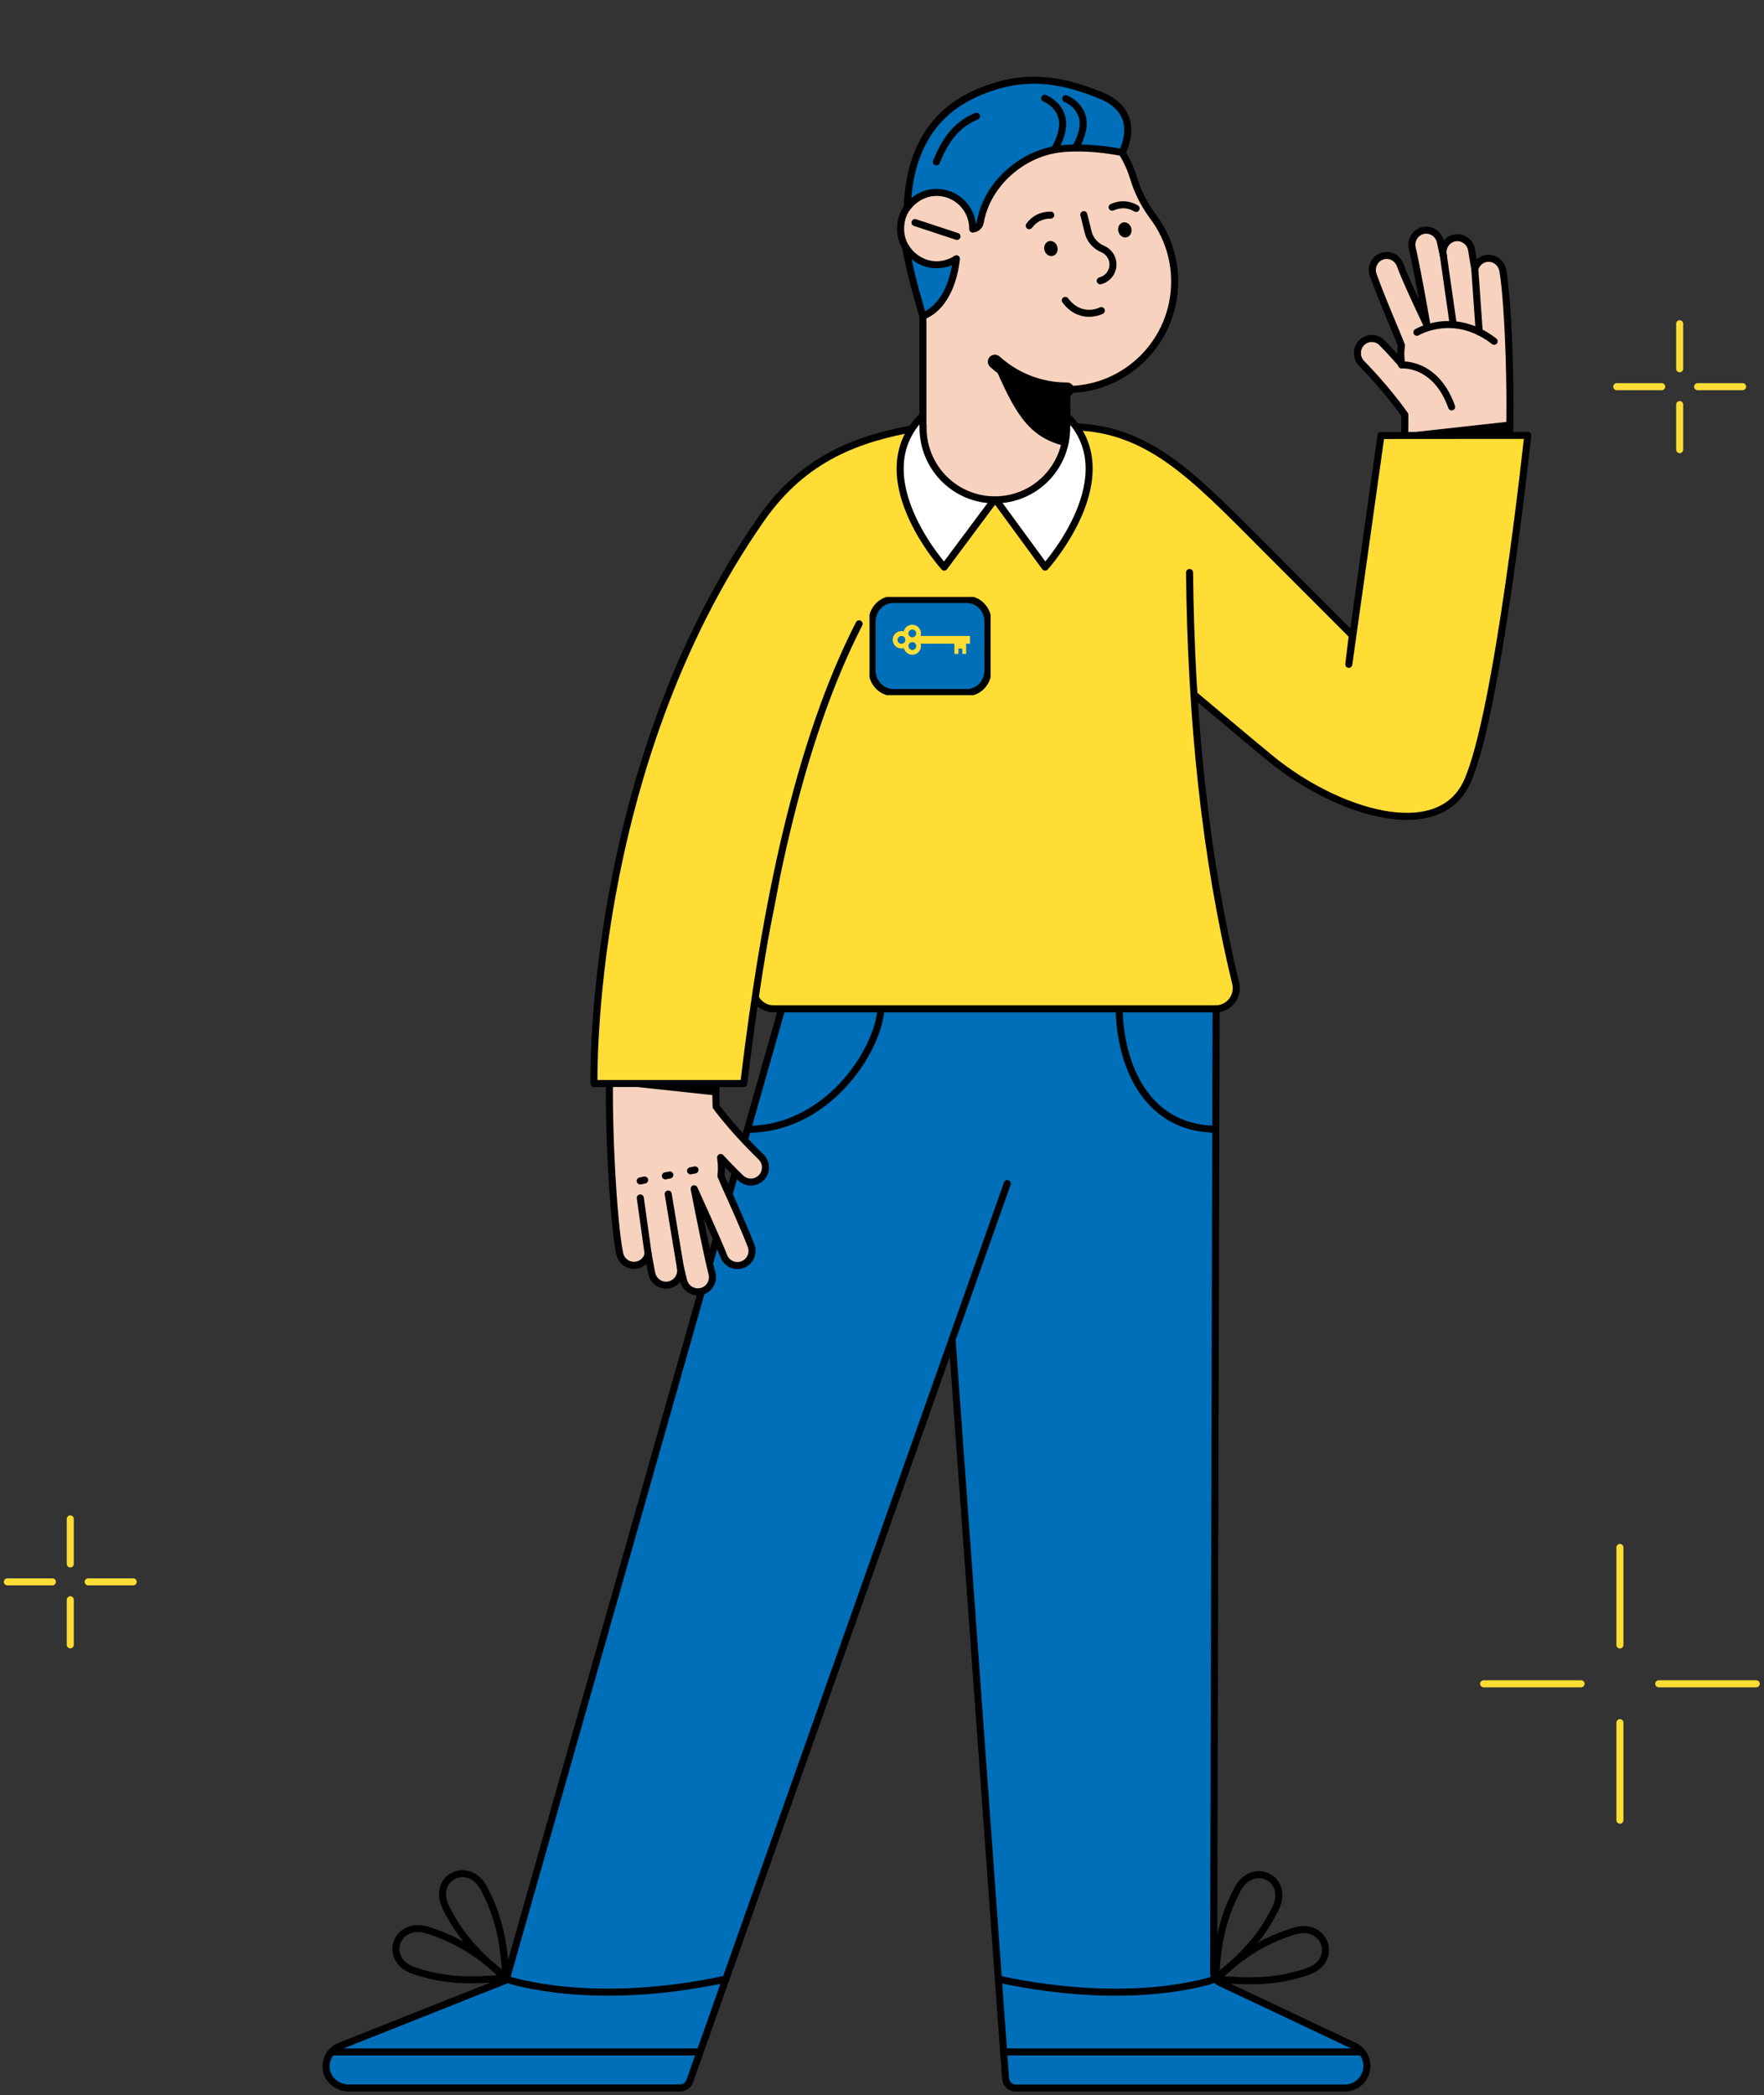 <svg width="251" height="298" viewBox="0 0 251 298" fill="none" xmlns="http://www.w3.org/2000/svg">
<rect x="0" y="0" width="251" height="298" fill="#333333" stroke="none"/>
<path d="M213.832 38.469C213.633 37.337 212.569 36.577 211.456 36.774C210.646 36.917 210.036 37.532 209.843 38.291C209.695 37.328 209.542 36.392 209.391 35.531C209.191 34.398 208.127 33.638 207.014 33.835C205.902 34.032 205.161 35.111 205.36 36.243L205.384 36.381C205.235 35.657 205.084 34.968 204.938 34.344C204.675 33.223 203.549 32.534 202.466 32.792C201.365 33.054 200.69 34.174 200.953 35.299C201.508 37.66 202.535 43.292 203.03 46.194C203.03 46.194 200.092 40.075 199.236 37.707C198.844 36.623 197.665 36.063 196.606 36.463C195.546 36.856 195.005 38.052 195.397 39.132C196.303 41.618 197.35 44.134 198.197 46.16C198.627 47.188 199.095 48.304 199.417 49.135C199.329 49.718 199.298 50.313 199.344 50.931L199.405 51.757C197.896 50.031 196.722 48.839 196.634 48.754C195.828 47.945 194.528 47.947 193.736 48.762C192.945 49.578 192.954 50.901 193.76 51.71C193.799 51.744 197.303 55.289 199.894 58.999C199.914 60.986 199.875 62.44 199.764 63.899C199.361 69.211 203.768 73.613 209.013 72.686C211.996 72.158 214.354 69.949 214.576 66.927C215.21 58.279 214.653 43.098 213.841 38.475L213.837 38.476L213.832 38.469Z" fill="#F7D3BF" stroke="black" stroke-linecap="round" stroke-linejoin="round"/>
<path d="M205.366 36.278L206.785 46.187L205.366 36.278Z" fill="#F7D3BF"/>
<path d="M205.366 36.278L206.785 46.187" stroke="black" stroke-linecap="round" stroke-linejoin="round"/>
<path d="M209.855 38.349L210.479 47.213L209.855 38.349Z" fill="#F7D3BF"/>
<path d="M209.855 38.349L210.479 47.213" stroke="black" stroke-linecap="round" stroke-linejoin="round"/>
<path d="M201.608 47.264C201.608 47.264 206.859 44.077 212.602 48.543" stroke="black" stroke-linecap="round" stroke-linejoin="round"/>
<path d="M199.424 51.911C199.424 51.911 204.279 51.476 206.558 57.88" stroke="black" stroke-linecap="round" stroke-linejoin="round"/>
<path d="M169.228 98.229C169.228 98.229 177.987 105.595 180.75 107.859C190.191 115.6 204.601 120.08 208.709 111.31C213.129 101.871 217.384 61.925 217.384 61.925L196.498 61.94L191.921 94.495L192.423 90.374L179.662 77.605C169.683 67.597 163.218 60.705 152.194 60.705L142.05 60.734" fill="#FFDD35"/>
<path d="M169.228 98.229C169.228 98.229 177.987 105.595 180.75 107.859C190.191 115.6 204.601 120.08 208.709 111.31C213.129 101.871 217.384 61.925 217.384 61.925L196.498 61.94L191.921 94.495L192.423 90.374L179.662 77.605C169.683 67.597 163.218 60.705 152.194 60.705L142.05 60.734" stroke="black" stroke-linecap="round" stroke-linejoin="round"/>
<path d="M215.119 61.661L215.218 59.911L199.25 61.679L215.119 61.661Z" fill="black"/>
<path d="M192.69 291.016L173.534 281.97C173.021 281.728 172.691 281.206 172.691 280.636L173.04 142.633H132.005L111.482 142.611L72.004 281.65L48.197 291.097C47.098 291.615 46.398 292.725 46.398 293.942C46.398 295.68 47.901 296.989 49.63 296.989H96.764C97.383 296.989 97.936 296.595 98.145 296.011L143.325 168.355L135.472 190.519L143.083 295.636C143.138 296.404 143.776 297 144.546 297H191.353C193.086 297 194.49 295.592 194.49 293.853C194.49 292.637 193.79 291.527 192.69 291.008V291.016Z" fill="#006FB9" stroke="black" stroke-linejoin="round"/>
<path d="M172.966 281.466C177.844 277.497 179.823 274.74 181.435 271.579C183.685 267.168 178.214 264.548 176.037 268.819C174.388 272.046 173.266 275.251 172.966 281.466Z" stroke="black" stroke-linecap="round" stroke-linejoin="round"/>
<path d="M172.966 281.467C179.214 282.121 182.557 281.573 185.925 280.482C190.623 278.96 188.607 273.226 184.052 274.7C180.611 275.814 177.558 277.284 172.966 281.467Z" stroke="black" stroke-linecap="round" stroke-linejoin="round"/>
<path d="M142.061 281.507C161.316 285.642 172.688 281.573 172.688 281.573" stroke="black" stroke-linecap="round" stroke-linejoin="round"/>
<path d="M142.797 291.86H193.775" stroke="black" stroke-linecap="round" stroke-linejoin="round"/>
<path d="M72.264 281.569C72.264 281.569 84.028 285.638 103.283 281.503" stroke="black" stroke-linecap="round" stroke-linejoin="round"/>
<path d="M71.975 281.323C67.097 277.353 65.118 274.597 63.505 271.436C61.255 267.025 66.727 264.404 68.904 268.675C70.553 271.902 71.674 275.107 71.975 281.323Z" stroke="black" stroke-linecap="round" stroke-linejoin="round"/>
<path d="M71.974 281.323C65.726 281.977 62.383 281.43 59.015 280.338C54.317 278.816 56.333 273.083 60.888 274.556C64.329 275.67 67.382 277.14 71.974 281.323Z" stroke="black" stroke-linecap="round" stroke-linejoin="round"/>
<path d="M47.377 291.864H99.556" stroke="black" stroke-linecap="round" stroke-linejoin="round"/>
<path d="M159.274 142.611C159.03 148.492 161.399 160.328 172.834 160.622" stroke="black" stroke-linecap="round"/>
<path d="M125.374 142.611C125.618 148.492 118.302 160.328 106.867 160.622" stroke="black" stroke-linecap="round"/>
<path d="M176.18 139.771C172.006 122.529 169.862 103.445 169.628 81.433C169.507 70.09 160.198 60.86 148.885 60.86H134.53C123.205 60.86 113.9 70.093 113.783 81.44C113.556 103.431 111.298 122.496 106.882 139.723C106.626 140.727 106.838 141.77 107.469 142.586C108.095 143.399 109.044 143.866 110.071 143.866H172.981C174 143.866 174.942 143.406 175.568 142.605C176.199 141.8 176.422 140.767 176.18 139.771Z" fill="#FFDD35"/>
<path d="M114.149 81.444C113.937 102.067 111.888 121.669 107.238 139.815C106.761 141.679 108.154 143.494 110.074 143.494H172.981C174.883 143.494 176.276 141.708 175.825 139.852C171.427 121.691 169.481 102.075 169.261 81.433" stroke="black" stroke-linecap="round" stroke-linejoin="round"/>
<path d="M88.175 178.302C88.4 179.43 89.496 180.162 90.62 179.936C91.44 179.772 92.046 179.14 92.227 178.377C92.395 179.336 92.57 180.268 92.741 181.126C92.966 182.253 94.062 182.985 95.187 182.76C96.311 182.534 97.041 181.435 96.817 180.308L96.789 180.171C96.955 180.891 97.122 181.577 97.283 182.196C97.573 183.311 98.729 183.971 99.823 183.684C100.934 183.394 101.597 182.256 101.306 181.138C100.696 178.79 99.333 171.981 98.772 169.091C98.772 169.091 102.079 176.339 102.996 178.685C103.416 179.759 104.624 180.288 105.69 179.861C106.757 179.44 107.282 178.229 106.862 177.159C105.893 174.697 104.779 172.207 103.878 170.203C103.421 169.185 102.924 168.082 102.581 167.259C102.658 166.673 102.678 166.077 102.618 165.46L102.539 164.636C104.106 166.323 105.321 167.485 105.412 167.567C106.246 168.356 107.565 168.319 108.351 167.483C109.138 166.647 109.102 165.324 108.268 164.536C108.227 164.502 104.6 161.048 101.896 157.405C101.838 155.502 101.845 154.087 101.918 152.686C102.201 147.277 97.641 142.893 92.331 143.959C89.336 144.56 87.004 146.833 86.841 149.884C86.377 158.556 87.249 173.699 88.166 178.296L88.17 178.295L88.175 178.302Z" fill="#F7D3BF" stroke="black" stroke-linecap="round" stroke-linejoin="round"/>
<path d="M96.817 180.307L95.078 169.833L96.817 180.307Z" fill="#F7D3BF"/>
<path d="M96.817 180.307L95.078 169.833" stroke="black" stroke-linecap="round" stroke-linejoin="round"/>
<path d="M92.226 178.377L91.108 170.394L92.226 178.377Z" fill="#F7D3BF"/>
<path d="M92.226 178.377L91.108 170.394" stroke="black" stroke-linecap="round" stroke-linejoin="round"/>
<path d="M98.893 166.406L98.26 166.533" stroke="black" stroke-linecap="round" stroke-linejoin="round"/>
<path d="M95.31 167.125L94.677 167.252" stroke="black" stroke-linecap="round" stroke-linejoin="round"/>
<path d="M91.727 167.845L91.095 167.972" stroke="black" stroke-linecap="round" stroke-linejoin="round"/>
<path d="M140.902 60.279C140.902 60.279 132.4 60.522 130.586 60.842C122.179 62.327 114.453 65.028 108.318 73.805C83.475 109.355 84.519 154.113 84.519 154.113H105.834C108.839 128.887 113.559 105.698 122.245 88.728" fill="#FFDD35"/>
<path d="M140.902 60.279C140.902 60.279 132.4 60.522 130.586 60.842C122.179 62.327 114.453 65.028 108.318 73.805C83.475 109.355 84.519 154.113 84.519 154.113H105.834C108.839 128.887 113.559 105.698 122.245 88.728" stroke="black" stroke-linecap="round" stroke-linejoin="round"/>
<path d="M102.103 155.844L101.993 154.135L86.711 154.19L102.103 155.844Z" fill="black"/>
<g clip-path="url(#clip0_7743_117616)">
<path d="M137.588 85.272H127.092C125.436 85.272 124.092 86.686 124.092 88.429V95.347C124.092 97.091 125.436 98.504 127.092 98.504H137.584C139.24 98.504 140.584 97.091 140.584 95.347V88.429C140.584 86.686 139.24 85.272 137.584 85.272H137.588Z" fill="#006FB9" stroke="black" stroke-linecap="round" stroke-linejoin="round"/>
<path fill-rule="evenodd" clip-rule="evenodd" d="M129.811 88.861C130.494 88.861 131.048 89.417 131.048 90.098C131.048 90.222 131.03 90.343 130.997 90.456H138.014V91.558H137.474V93.014H136.919V92.257H136.379V93.014H135.802V91.558H130.997C131.026 91.664 131.045 91.774 131.045 91.891C131.045 92.575 130.49 93.128 129.808 93.128C129.231 93.128 128.746 92.732 128.611 92.195C128.502 92.227 128.385 92.242 128.261 92.242C127.579 92.242 127.024 91.686 127.024 91.005C127.024 90.325 127.579 89.768 128.261 89.768C128.381 89.768 128.494 89.783 128.6 89.816C128.724 89.263 129.217 88.853 129.804 88.853L129.811 88.861ZM129.388 91.532C129.359 91.598 129.323 91.656 129.286 91.711C129.268 91.766 129.257 91.829 129.257 91.891C129.257 92.198 129.505 92.447 129.815 92.447C130.125 92.447 130.373 92.198 130.373 91.891C130.373 91.583 130.125 91.335 129.815 91.335C129.644 91.335 129.494 91.411 129.392 91.532H129.388ZM128.691 91.371C128.721 91.305 128.757 91.25 128.794 91.192C128.812 91.137 128.823 91.075 128.823 91.013C128.823 90.705 128.575 90.456 128.264 90.456C127.954 90.456 127.706 90.705 127.706 91.013C127.706 91.32 127.954 91.569 128.264 91.569C128.436 91.569 128.586 91.492 128.688 91.371H128.691ZM129.815 89.538C130.122 89.538 130.373 89.787 130.373 90.094C130.373 90.401 130.125 90.65 129.815 90.65C129.505 90.65 129.257 90.401 129.257 90.094C129.257 89.787 129.505 89.538 129.815 89.538Z" fill="#FFDD35"/>
</g>
<path d="M151.591 58.955L141.529 58.812L131.467 58.955C122.433 67.484 134.35 80.665 134.35 80.665L141.595 70.948L148.708 80.665C148.708 80.665 160.625 67.484 151.591 58.955Z" fill="white" stroke="black" stroke-linecap="round" stroke-linejoin="round"/>
<g clip-path="url(#clip1_7743_117616)">
<path d="M164.108 30.868C162.873 29.206 161.906 27.35 161.308 25.365C159.406 19.047 153.565 14.445 146.645 14.445C139.195 14.445 133.129 20.532 131.752 27.596C131.664 27.596 128.581 28.541 128.186 31.86C127.859 34.591 129.527 36.521 131.319 37.27V60.574H131.356C131.356 60.669 131.341 60.761 131.341 60.857C131.341 66.513 135.911 71.1 141.559 71.1C147.206 71.1 151.776 66.517 151.776 60.857C151.776 60.761 151.765 60.669 151.761 60.574H151.798V55.402H151.824C160.286 55.402 167.143 48.525 167.143 40.038C167.143 36.602 166.014 33.426 164.108 30.868Z" fill="#F7D3BF" stroke="black" stroke-linecap="round" stroke-linejoin="round"/>
<path d="M151.824 55.406C147.877 55.406 144.278 53.906 141.559 51.447" stroke="black" stroke-width="2" stroke-linecap="round" stroke-linejoin="round"/>
<path d="M136.168 33.628L130.194 31.658" stroke="black" stroke-linecap="round" stroke-linejoin="round"/>
<path d="M151.395 63.403C146.078 62.125 144.234 58.244 141.317 51.642C145.923 54.712 148.669 55.543 151.739 55.543C151.972 57.539 151.762 61.933 151.395 63.403Z" fill="black"/>
<path d="M154.217 30.529L154.845 33.061C155.112 34.134 155.889 34.988 156.907 35.421C157.573 35.704 158.105 36.286 158.292 37.044C158.611 38.326 157.828 39.624 156.55 39.939" stroke="black" stroke-linecap="round" stroke-linejoin="round"/>
<path d="M160.315 33.75C160.823 33.622 161.117 33.047 160.971 32.466C160.825 31.886 160.296 31.519 159.788 31.647C159.28 31.775 158.986 32.35 159.132 32.93C159.278 33.511 159.807 33.878 160.315 33.75Z" fill="black"/>
<path d="M149.8 36.401C150.307 36.273 150.601 35.698 150.455 35.118C150.31 34.537 149.78 34.17 149.272 34.298C148.764 34.426 148.471 35.001 148.616 35.582C148.762 36.162 149.292 36.529 149.8 36.401Z" fill="black"/>
<path d="M156.709 44.181C156.709 44.181 153.805 45.683 151.578 42.725" stroke="black" stroke-linecap="round" stroke-linejoin="round"/>
<path d="M158.244 29.47C159.491 28.941 160.62 29.037 161.653 29.646" stroke="black" stroke-linecap="round" stroke-linejoin="round"/>
<path d="M149.511 30.595C148.158 30.6 147.162 31.134 146.448 32.106" stroke="black" stroke-linecap="round" stroke-linejoin="round"/>
<path d="M156.676 13.593C150.552 11.06 145.44 10.553 139.444 13.034C133.448 15.515 129.413 20.525 129.091 29.512L129.102 29.53C130.033 28.225 131.554 27.369 133.276 27.369C136.109 27.369 138.407 29.673 138.407 32.514C138.407 32.536 138.407 32.562 138.407 32.584C138.949 32.544 139.393 32.143 139.488 31.603C140.437 26.115 145.556 21.675 151.1 21.149C153.338 20.938 156.123 21.023 159.652 21.683C159.652 21.683 162.811 16.125 156.687 13.593H156.676Z" fill="#006FB9" stroke="black" stroke-linecap="round" stroke-linejoin="round"/>
<path d="M133.273 37.656C131.385 37.656 129.74 36.631 128.849 35.105C129.597 39.398 131.319 44.971 131.319 44.971C134.955 43.478 135.864 38.869 136.091 36.807C135.281 37.344 134.313 37.656 133.273 37.656Z" fill="#006FB9" stroke="black" stroke-linecap="round" stroke-linejoin="round"/>
<path d="M151.645 14.033C153.154 14.724 153.975 15.904 154.118 17.201C154.254 18.444 153.613 20.006 153.154 20.785" stroke="black" stroke-linecap="round"/>
<path d="M148.855 13.514C148.604 13.398 148.308 13.508 148.192 13.759C148.077 14.01 148.187 14.307 148.438 14.422L148.855 13.514ZM151.193 17.245L151.69 17.191L151.69 17.19L151.193 17.245ZM149.769 20.699L149.517 21.13L150.38 21.635L150.632 21.204L149.769 20.699ZM148.438 14.422C149.848 15.07 150.57 16.148 150.696 17.299L151.69 17.19C151.522 15.658 150.554 14.294 148.855 13.514L148.438 14.422ZM150.696 17.299C150.755 17.845 150.645 18.496 150.448 19.129C150.253 19.758 149.986 20.328 149.769 20.699L150.632 21.204C150.887 20.769 151.185 20.128 151.403 19.426C151.62 18.729 151.77 17.929 151.69 17.191L150.696 17.299Z" fill="black"/>
<path d="M138.946 16.529C135.691 17.867 134.302 20.484 133.236 23.02" stroke="black" stroke-linecap="round"/>
</g>
<path d="M10 216.046V222.451" stroke="#FFDD35" stroke-linecap="round" stroke-linejoin="round"/>
<path d="M10 227.549L10 233.954" stroke="#FFDD35" stroke-linecap="round" stroke-linejoin="round"/>
<path d="M18.954 225H12.549" stroke="#FFDD35" stroke-linecap="round" stroke-linejoin="round"/>
<path d="M7.451 225L1.046 225" stroke="#FFDD35" stroke-linecap="round" stroke-linejoin="round"/>
<path d="M239 46.046V52.451" stroke="#FFDD35" stroke-linecap="round" stroke-linejoin="round"/>
<path d="M239 57.549L239 63.954" stroke="#FFDD35" stroke-linecap="round" stroke-linejoin="round"/>
<path d="M247.954 55H241.549" stroke="#FFDD35" stroke-linecap="round" stroke-linejoin="round"/>
<path d="M236.451 55L230.046 55" stroke="#FFDD35" stroke-linecap="round" stroke-linejoin="round"/>
<path d="M230.5 220.1V233.977" stroke="#FFDD35" stroke-linecap="round" stroke-linejoin="round"/>
<path d="M230.5 245.022L230.5 258.9" stroke="#FFDD35" stroke-linecap="round" stroke-linejoin="round"/>
<path d="M249.899 239.5H236.022" stroke="#FFDD35" stroke-linecap="round" stroke-linejoin="round"/>
<path d="M224.977 239.5L211.1 239.5" stroke="#FFDD35" stroke-linecap="round" stroke-linejoin="round"/>
<defs>
<clipPath id="clip0_7743_117616">
<rect width="17.225" height="13.967" fill="white" transform="translate(123.726 84.905)"/>
</clipPath>
<clipPath id="clip1_7743_117616">
<rect width="58.755" height="77.525" fill="white" transform="translate(112.365)"/>
</clipPath>
</defs>
</svg>
